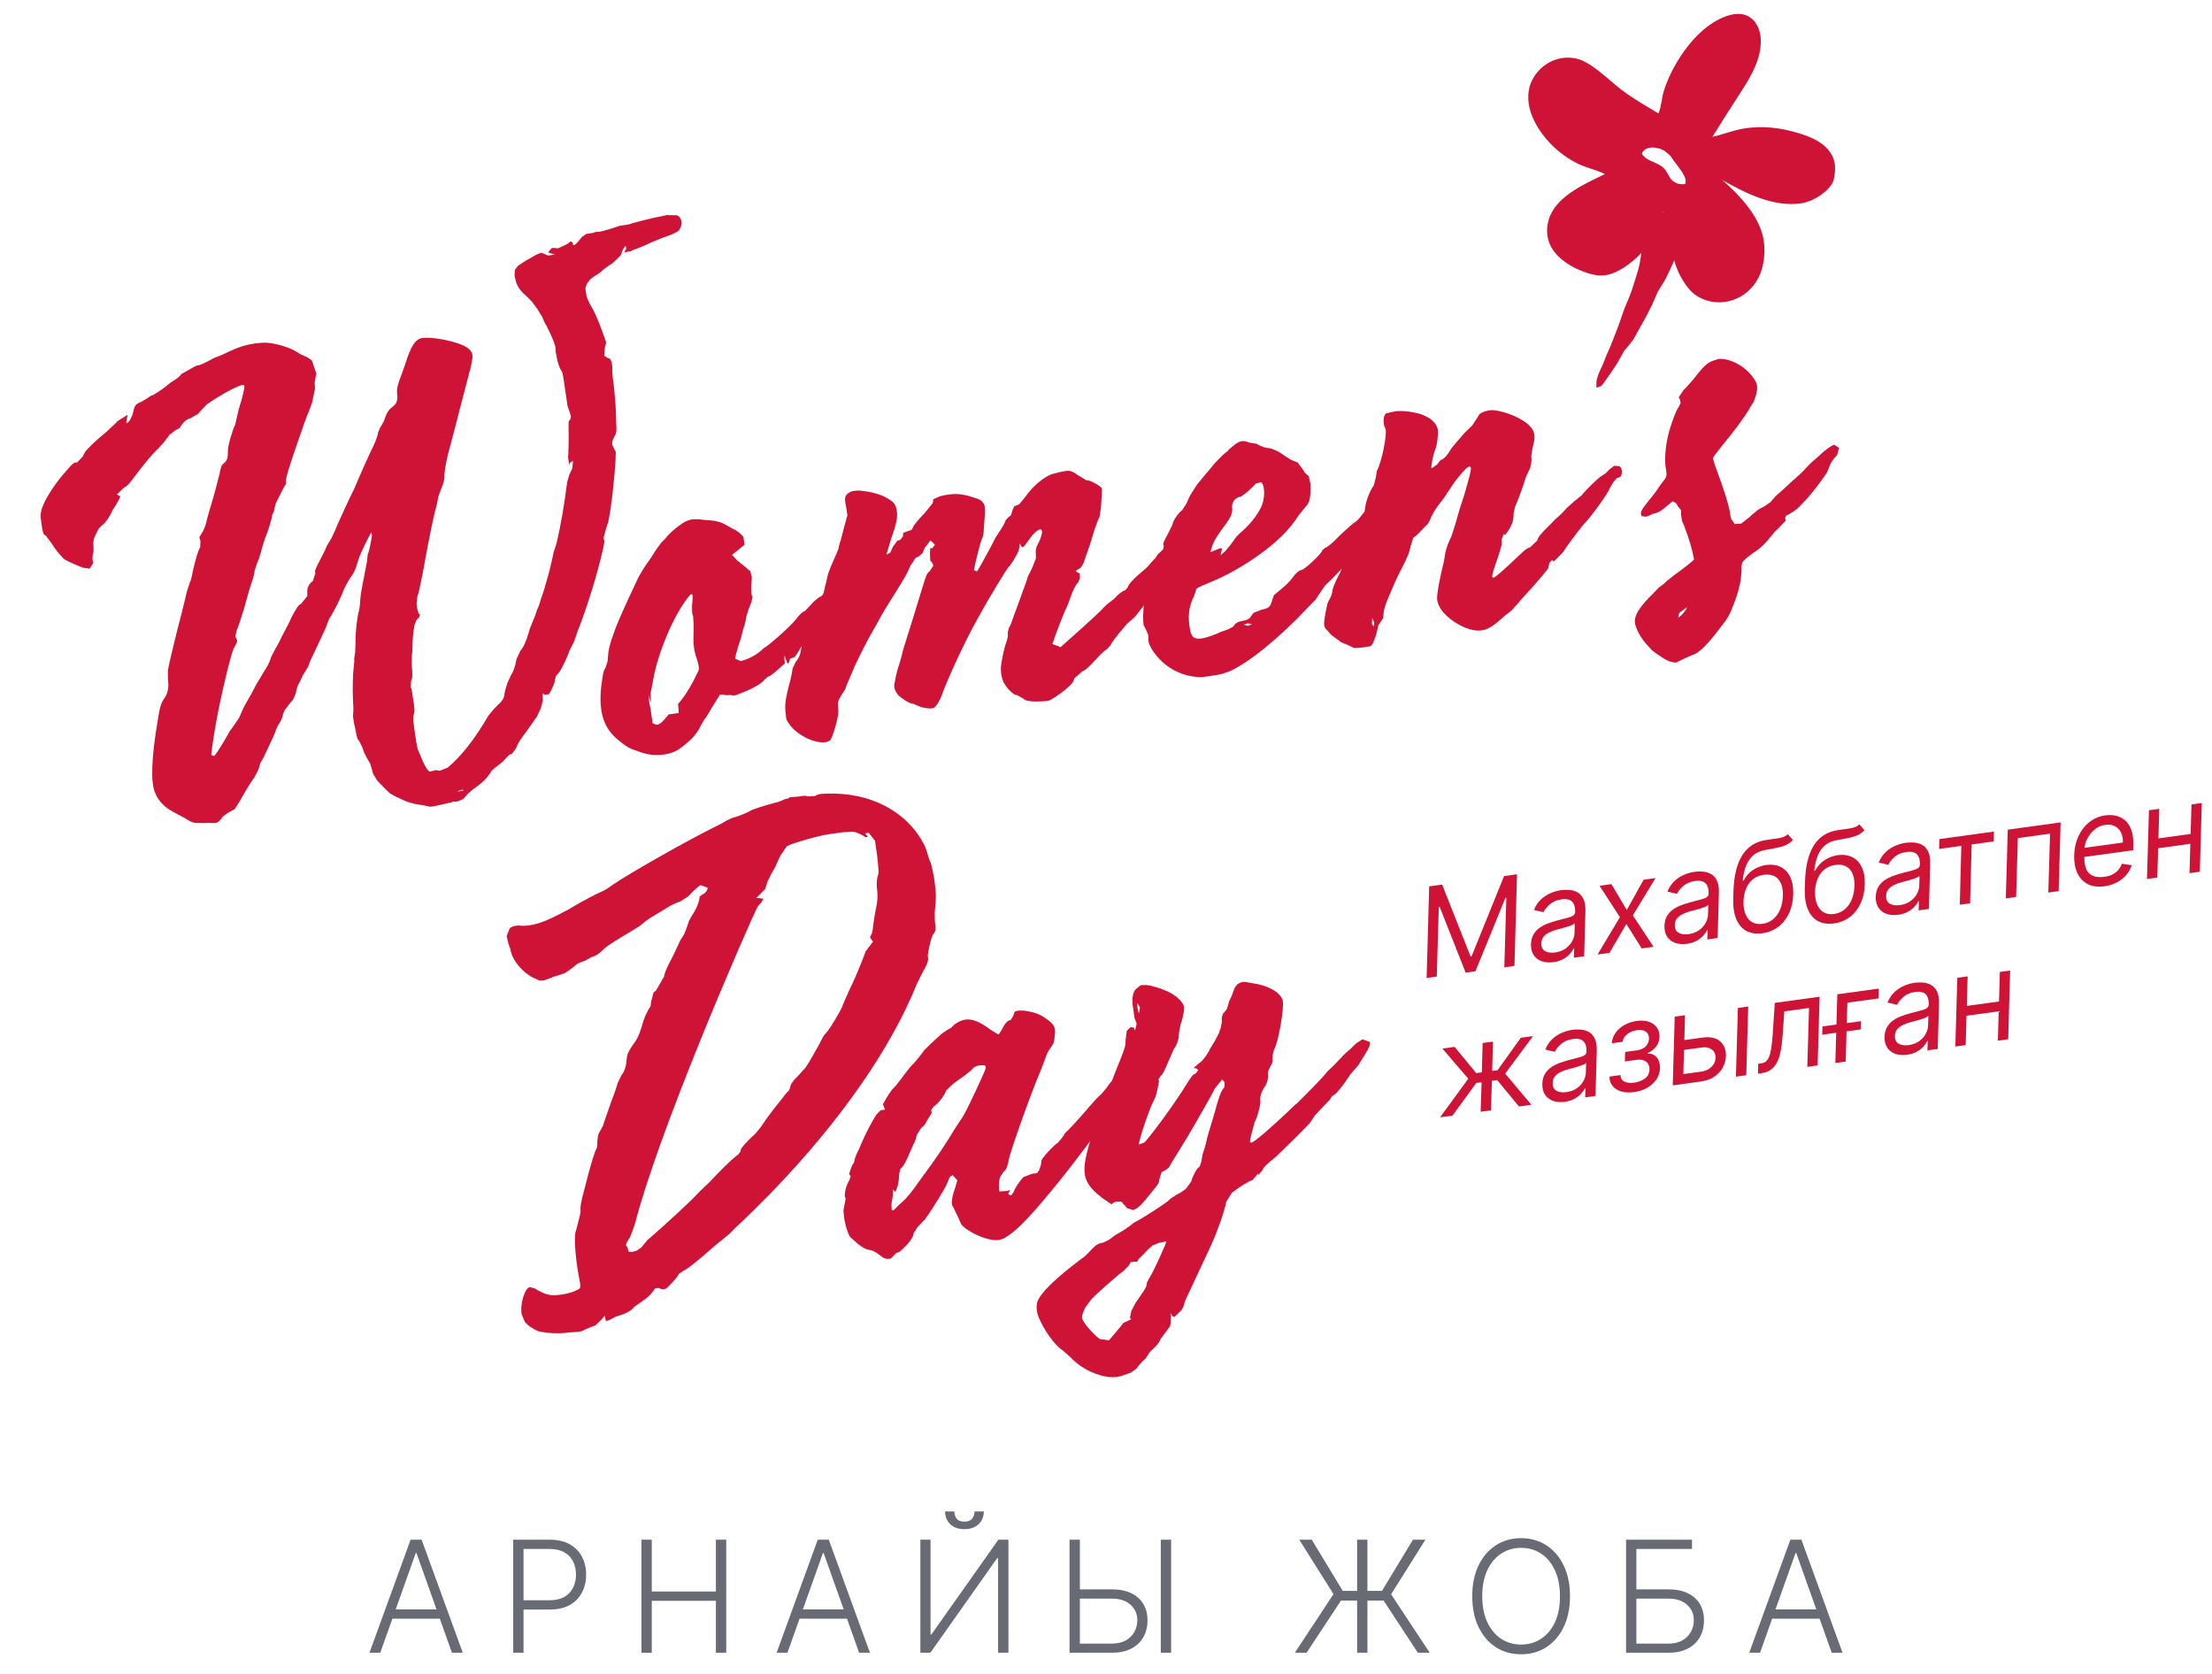 <svg width="218" height="165" viewBox="0 0 218 165" fill="none" xmlns="http://www.w3.org/2000/svg">
<path d="M140.851 87.354L142.127 87.178L144.928 94.261L145.031 94.247L148.232 86.34L149.508 86.164L149.256 95.195L148.256 95.333L148.455 88.47L148.368 88.482L145.41 95.724L144.444 95.856L141.884 89.373L141.798 89.385L141.599 96.247L140.599 96.385L140.851 87.354Z" fill="#CE1337"/>
<path d="M153.093 94.826C152.673 94.884 152.295 94.855 151.957 94.741C151.618 94.623 151.352 94.424 151.159 94.143C150.964 93.859 150.872 93.497 150.882 93.056C150.896 92.668 150.982 92.343 151.139 92.081C151.296 91.817 151.5 91.598 151.752 91.426C152.006 91.25 152.285 91.108 152.589 90.999C152.896 90.886 153.203 90.79 153.511 90.71C153.912 90.602 154.239 90.516 154.491 90.452C154.743 90.388 154.929 90.314 155.049 90.231C155.169 90.147 155.233 90.022 155.239 89.857L155.234 89.823C155.245 89.391 155.144 89.069 154.931 88.859C154.717 88.645 154.377 88.57 153.911 88.634C153.429 88.7 153.039 88.862 152.744 89.12C152.448 89.377 152.239 89.637 152.117 89.9L151.173 89.678C151.354 89.243 151.592 88.891 151.889 88.622C152.186 88.35 152.507 88.145 152.854 88.006C153.201 87.865 153.541 87.771 153.874 87.725C154.087 87.696 154.331 87.689 154.605 87.704C154.879 87.716 155.143 87.784 155.397 87.907C155.654 88.03 155.863 88.24 156.024 88.537C156.188 88.834 156.263 89.251 156.249 89.789L156.124 94.251L155.107 94.391L155.139 93.473L155.087 93.48C155.015 93.637 154.895 93.81 154.728 94C154.563 94.189 154.345 94.361 154.074 94.516C153.805 94.67 153.478 94.773 153.093 94.826ZM153.261 93.872C153.663 93.817 154.004 93.689 154.284 93.49C154.567 93.29 154.783 93.052 154.933 92.777C155.086 92.501 155.166 92.222 155.174 91.94L155.201 90.987C155.157 91.046 155.061 91.107 154.915 91.171C154.768 91.233 154.6 91.292 154.412 91.35C154.226 91.405 154.044 91.456 153.867 91.504C153.691 91.549 153.55 91.586 153.443 91.615C153.177 91.687 152.928 91.778 152.694 91.889C152.463 91.997 152.274 92.139 152.128 92.314C151.985 92.486 151.911 92.704 151.906 92.969C151.895 93.33 152.016 93.586 152.271 93.735C152.525 93.882 152.855 93.927 153.261 93.872Z" fill="#CE1337"/>
<path d="M158.812 87.135L160.323 89.686L161.985 86.699L163.158 86.538L160.923 90.218L162.964 93.311L161.792 93.473L160.283 91.062L158.619 93.909L157.446 94.07L159.647 90.394L157.64 87.296L158.812 87.135Z" fill="#CE1337"/>
<path d="M166.248 93.019C165.828 93.076 165.449 93.048 165.111 92.933C164.773 92.816 164.507 92.616 164.313 92.335C164.119 92.052 164.027 91.689 164.037 91.249C164.051 90.861 164.136 90.535 164.293 90.274C164.45 90.009 164.655 89.79 164.906 89.618C165.16 89.443 165.44 89.3 165.744 89.191C166.05 89.079 166.358 88.983 166.666 88.902C167.067 88.794 167.393 88.708 167.645 88.644C167.897 88.581 168.083 88.507 168.203 88.423C168.324 88.339 168.387 88.215 168.394 88.05L168.389 88.015C168.4 87.583 168.299 87.262 168.085 87.051C167.871 86.837 167.532 86.763 167.066 86.826C166.583 86.893 166.194 87.055 165.898 87.312C165.603 87.569 165.394 87.829 165.272 88.092L164.328 87.87C164.508 87.436 164.747 87.084 165.044 86.814C165.34 86.542 165.662 86.337 166.009 86.199C166.356 86.057 166.696 85.964 167.029 85.918C167.242 85.889 167.485 85.882 167.76 85.897C168.034 85.909 168.298 85.976 168.552 86.1C168.809 86.222 169.018 86.432 169.179 86.729C169.343 87.026 169.417 87.443 169.404 87.981L169.279 92.444L168.261 92.584L168.293 91.666L168.242 91.673C168.169 91.829 168.05 92.002 167.882 92.192C167.718 92.382 167.5 92.553 167.228 92.708C166.96 92.862 166.633 92.966 166.248 93.019ZM166.415 92.064C166.818 92.009 167.159 91.882 167.439 91.682C167.722 91.482 167.938 91.244 168.088 90.969C168.24 90.693 168.32 90.414 168.329 90.132L168.356 89.18C168.311 89.238 168.216 89.3 168.069 89.364C167.922 89.425 167.755 89.485 167.567 89.543C167.381 89.597 167.199 89.649 167.021 89.697C166.846 89.741 166.704 89.778 166.597 89.808C166.332 89.879 166.082 89.971 165.849 90.082C165.617 90.19 165.429 90.331 165.283 90.507C165.14 90.679 165.066 90.897 165.061 91.161C165.049 91.523 165.171 91.778 165.426 91.928C165.68 92.074 166.01 92.12 166.415 92.064Z" fill="#CE1337"/>
<path d="M176.196 82.216L176.695 82.78C176.492 83.007 176.256 83.178 175.988 83.294C175.723 83.41 175.423 83.499 175.089 83.563C174.758 83.626 174.39 83.694 173.984 83.767C173.521 83.849 173.134 84.016 172.823 84.269C172.515 84.523 172.275 84.86 172.101 85.282C171.928 85.704 171.81 86.21 171.747 86.798L171.834 86.786C172.07 86.332 172.389 85.978 172.79 85.724C173.192 85.469 173.622 85.311 174.082 85.247C174.597 85.177 175.056 85.237 175.46 85.427C175.867 85.617 176.184 85.938 176.413 86.39C176.642 86.842 176.747 87.423 176.728 88.135C176.708 88.843 176.569 89.471 176.31 90.019C176.052 90.567 175.697 91.011 175.246 91.352C174.797 91.688 174.278 91.897 173.689 91.978C173.097 92.06 172.582 91.988 172.144 91.764C171.706 91.538 171.37 91.159 171.136 90.629C170.902 90.096 170.795 89.412 170.815 88.578L170.838 87.854C170.883 86.346 171.166 85.168 171.688 84.32C172.213 83.472 172.981 82.965 173.992 82.8C174.347 82.739 174.662 82.693 174.939 82.661C175.219 82.628 175.461 82.582 175.667 82.521C175.875 82.461 176.051 82.359 176.196 82.216ZM173.702 91.045C174.104 90.99 174.452 90.84 174.747 90.594C175.044 90.349 175.275 90.028 175.44 89.634C175.605 89.236 175.695 88.783 175.71 88.274C175.725 87.78 175.658 87.371 175.511 87.045C175.364 86.72 175.147 86.486 174.861 86.344C174.575 86.202 174.231 86.158 173.828 86.213C173.532 86.254 173.265 86.342 173.026 86.478C172.786 86.613 172.58 86.792 172.405 87.015C172.234 87.238 172.099 87.5 171.999 87.8C171.903 88.1 171.847 88.436 171.83 88.808C171.809 89.566 171.965 90.149 172.299 90.557C172.636 90.965 173.104 91.127 173.702 91.045Z" fill="#CE1337"/>
<path d="M183.247 81.247L183.746 81.811C183.543 82.038 183.308 82.209 183.04 82.325C182.774 82.441 182.475 82.53 182.141 82.594C181.81 82.657 181.441 82.725 181.036 82.798C180.572 82.88 180.185 83.047 179.875 83.3C179.567 83.554 179.326 83.891 179.153 84.313C178.98 84.736 178.862 85.241 178.799 85.829L178.885 85.817C179.121 85.363 179.44 85.009 179.842 84.755C180.243 84.5 180.674 84.342 181.134 84.278C181.648 84.208 182.107 84.268 182.511 84.458C182.918 84.648 183.236 84.969 183.465 85.421C183.694 85.873 183.799 86.454 183.779 87.165C183.76 87.874 183.62 88.502 183.362 89.05C183.103 89.598 182.749 90.042 182.297 90.383C181.849 90.719 181.33 90.928 180.741 91.009C180.149 91.091 179.634 91.019 179.196 90.796C178.758 90.569 178.422 90.19 178.188 89.66C177.953 89.127 177.846 88.444 177.866 87.609L177.89 86.885C177.934 85.377 178.218 84.199 178.74 83.351C179.264 82.503 180.032 81.996 181.043 81.831C181.398 81.77 181.714 81.724 181.991 81.692C182.27 81.659 182.513 81.613 182.718 81.552C182.927 81.492 183.103 81.39 183.247 81.247ZM180.753 90.076C181.155 90.021 181.504 89.871 181.798 89.625C182.095 89.379 182.326 89.059 182.492 88.665C182.657 88.267 182.747 87.814 182.762 87.305C182.776 86.811 182.71 86.402 182.562 86.076C182.415 85.751 182.199 85.517 181.912 85.375C181.626 85.233 181.282 85.189 180.88 85.245C180.584 85.285 180.316 85.373 180.077 85.509C179.838 85.644 179.631 85.823 179.457 86.046C179.285 86.269 179.15 86.531 179.051 86.831C178.954 87.132 178.898 87.467 178.882 87.838C178.86 88.597 179.016 89.18 179.351 89.588C179.688 89.996 180.155 90.159 180.753 90.076Z" fill="#CE1337"/>
<path d="M187.07 90.157C186.651 90.215 186.272 90.186 185.934 90.072C185.596 89.954 185.33 89.755 185.136 89.474C184.942 89.19 184.85 88.828 184.859 88.388C184.873 87.999 184.959 87.674 185.116 87.412C185.273 87.148 185.477 86.929 185.729 86.757C185.983 86.582 186.262 86.439 186.566 86.33C186.873 86.218 187.181 86.121 187.489 86.041C187.89 85.933 188.216 85.847 188.468 85.783C188.72 85.719 188.906 85.645 189.026 85.562C189.146 85.478 189.21 85.353 189.217 85.188L189.212 85.154C189.223 84.722 189.121 84.401 188.908 84.19C188.694 83.976 188.354 83.901 187.889 83.965C187.406 84.032 187.017 84.193 186.721 84.451C186.426 84.708 186.217 84.968 186.095 85.231L185.151 85.009C185.331 84.574 185.57 84.222 185.866 83.953C186.163 83.681 186.485 83.476 186.832 83.337C187.178 83.196 187.518 83.102 187.852 83.057C188.064 83.027 188.308 83.02 188.582 83.035C188.856 83.047 189.12 83.115 189.375 83.238C189.632 83.361 189.841 83.571 190.001 83.868C190.165 84.165 190.24 84.582 190.226 85.12L190.101 89.583L189.084 89.722L189.116 88.804L189.064 88.811C188.992 88.968 188.872 89.141 188.705 89.331C188.541 89.52 188.323 89.692 188.051 89.847C187.782 90.001 187.456 90.104 187.07 90.157ZM187.238 89.203C187.64 89.148 187.982 89.02 188.262 88.821C188.545 88.621 188.761 88.383 188.91 88.108C189.063 87.832 189.143 87.553 189.151 87.271L189.178 86.318C189.134 86.377 189.038 86.439 188.892 86.502C188.745 86.564 188.578 86.623 188.389 86.681C188.204 86.736 188.022 86.788 187.844 86.835C187.668 86.88 187.527 86.917 187.42 86.946C187.154 87.018 186.905 87.109 186.671 87.221C186.44 87.329 186.252 87.47 186.106 87.645C185.963 87.817 185.889 88.035 185.884 88.3C185.872 88.661 185.994 88.917 186.248 89.067C186.503 89.213 186.833 89.259 187.238 89.203Z" fill="#CE1337"/>
<path d="M191.105 83.664L191.13 82.694L196.51 81.955L196.485 82.924L194.313 83.223L194.161 89.025L193.143 89.165L193.295 83.363L191.105 83.664Z" fill="#CE1337"/>
<path d="M197.679 88.541L197.873 81.767L203.081 81.052L202.887 87.826L201.87 87.965L202.039 82.161L198.866 82.597L198.697 88.401L197.679 88.541Z" fill="#CE1337"/>
<path d="M207.402 87.346C206.767 87.433 206.223 87.364 205.771 87.139C205.318 86.912 204.974 86.555 204.741 86.069C204.507 85.579 204.399 84.988 204.418 84.294C204.437 83.601 204.577 82.972 204.84 82.409C205.102 81.843 205.461 81.381 205.919 81.022C206.375 80.661 206.901 80.439 207.496 80.357C207.841 80.31 208.181 80.322 208.516 80.393C208.851 80.464 209.152 80.613 209.421 80.84C209.689 81.063 209.898 81.38 210.048 81.79C210.198 82.2 210.264 82.721 210.245 83.353L210.235 83.794L205.131 84.495L205.148 83.597L209.218 83.037C209.232 82.655 209.169 82.324 209.028 82.044C208.89 81.765 208.688 81.557 208.42 81.421C208.155 81.284 207.838 81.242 207.467 81.293C207.085 81.345 206.742 81.498 206.44 81.75C206.138 81.999 205.897 82.296 205.719 82.64C205.54 82.981 205.446 83.316 205.436 83.645L205.419 84.42C205.408 84.981 205.481 85.416 205.638 85.726C205.798 86.035 206.03 86.242 206.334 86.346C206.638 86.448 207.004 86.469 207.432 86.41C207.705 86.373 207.951 86.301 208.171 86.195C208.39 86.085 208.58 85.942 208.74 85.765C208.9 85.585 209.026 85.371 209.118 85.124L210.087 85.272C209.975 85.628 209.792 85.951 209.54 86.244C209.289 86.533 208.983 86.774 208.62 86.968C208.26 87.158 207.854 87.284 207.402 87.346Z" fill="#CE1337"/>
<path d="M216.127 82.158L216.102 83.128L212.446 83.631L212.471 82.661L216.127 82.158ZM212.804 79.716L212.61 86.49L211.593 86.629L211.787 79.856L212.804 79.716ZM216.995 79.14L216.801 85.914L215.783 86.054L215.977 79.28L216.995 79.14Z" fill="#CE1337"/>
<path d="M141.924 110.119L144.704 106.311L142.152 103.34L143.359 103.174L145.489 105.763L146.041 105.687L146.118 102.795L147.136 102.655L147.059 105.548L147.593 105.474L149.878 102.279L151.085 102.113L148.342 105.811L150.926 108.882L149.701 109.05L147.551 106.446L147.034 106.518L146.942 109.429L145.924 109.569L146.016 106.657L145.499 106.728L143.148 109.951L141.924 110.119Z" fill="#CE1337"/>
<path d="M154.211 108.589C153.791 108.646 153.413 108.618 153.075 108.503C152.736 108.386 152.47 108.186 152.277 107.906C152.082 107.622 151.99 107.26 152 106.819C152.014 106.431 152.1 106.105 152.257 105.844C152.414 105.579 152.618 105.361 152.87 105.188C153.124 105.013 153.403 104.871 153.707 104.762C154.014 104.649 154.321 104.553 154.629 104.472C155.03 104.364 155.357 104.279 155.609 104.215C155.861 104.151 156.047 104.077 156.167 103.993C156.287 103.909 156.351 103.785 156.357 103.62L156.352 103.585C156.363 103.153 156.262 102.832 156.049 102.621C155.835 102.407 155.495 102.333 155.029 102.397C154.547 102.463 154.157 102.625 153.862 102.882C153.566 103.139 153.357 103.399 153.235 103.662L152.291 103.441C152.472 103.006 152.71 102.654 153.007 102.385C153.304 102.112 153.625 101.907 153.972 101.769C154.319 101.627 154.659 101.534 154.992 101.488C155.205 101.459 155.449 101.452 155.723 101.467C155.997 101.479 156.261 101.546 156.515 101.67C156.772 101.793 156.981 102.002 157.142 102.3C157.306 102.596 157.381 103.014 157.367 103.551L157.242 108.014L156.225 108.154L156.257 107.236L156.205 107.243C156.133 107.399 156.013 107.572 155.846 107.762C155.681 107.952 155.463 108.124 155.192 108.278C154.923 108.432 154.596 108.536 154.211 108.589ZM154.379 107.634C154.781 107.579 155.122 107.452 155.402 107.252C155.685 107.052 155.902 106.814 156.051 106.539C156.204 106.263 156.284 105.984 156.292 105.702L156.319 104.75C156.275 104.808 156.179 104.87 156.033 104.934C155.886 104.995 155.718 105.055 155.53 105.113C155.344 105.168 155.162 105.219 154.985 105.267C154.809 105.311 154.668 105.348 154.561 105.378C154.295 105.449 154.046 105.541 153.812 105.652C153.581 105.76 153.392 105.901 153.246 106.077C153.103 106.249 153.029 106.467 153.025 106.731C153.013 107.093 153.134 107.348 153.389 107.498C153.643 107.645 153.973 107.69 154.379 107.634Z" fill="#CE1337"/>
<path d="M158.616 106.103L159.703 105.954C159.715 106.257 159.843 106.471 160.085 106.595C160.331 106.72 160.653 106.755 161.053 106.7C161.461 106.644 161.812 106.51 162.105 106.3C162.401 106.087 162.553 105.788 162.561 105.403C162.568 105.177 162.52 104.987 162.417 104.834C162.314 104.678 162.164 104.567 161.967 104.501C161.774 104.434 161.542 104.419 161.271 104.456L160.133 104.612L160.163 103.677L161.301 103.52C161.703 103.465 162.004 103.33 162.203 103.115C162.402 102.901 162.505 102.652 162.514 102.37C162.522 102.067 162.423 101.839 162.217 101.686C162.011 101.529 161.715 101.478 161.326 101.531C160.941 101.584 160.617 101.718 160.354 101.933C160.09 102.145 159.945 102.392 159.92 102.673L158.85 102.82C158.873 102.454 158.992 102.117 159.208 101.809C159.423 101.499 159.711 101.239 160.072 101.032C160.435 100.821 160.847 100.684 161.307 100.62C161.772 100.556 162.175 100.585 162.513 100.705C162.851 100.822 163.11 101.011 163.289 101.27C163.471 101.527 163.556 101.834 163.544 102.193C163.534 102.575 163.421 102.898 163.202 103.162C162.987 103.426 162.722 103.63 162.408 103.772L162.4 103.844C162.649 103.827 162.864 103.879 163.045 104.001C163.228 104.119 163.367 104.289 163.462 104.51C163.56 104.728 163.604 104.979 163.596 105.261C163.585 105.672 163.468 106.046 163.245 106.381C163.021 106.713 162.719 106.989 162.339 107.208C161.959 107.424 161.526 107.566 161.04 107.633C160.572 107.697 160.155 107.677 159.789 107.572C159.425 107.464 159.139 107.285 158.929 107.035C158.721 106.783 158.617 106.472 158.616 106.103Z" fill="#CE1337"/>
<path d="M165.862 102.525L167.759 102.264C168.535 102.157 169.121 102.277 169.517 102.624C169.916 102.971 170.109 103.452 170.098 104.069C170.083 104.475 169.979 104.857 169.785 105.214C169.591 105.569 169.313 105.869 168.951 106.115C168.589 106.358 168.149 106.515 167.632 106.586L164.856 106.968L165.049 100.194L166.067 100.054L165.898 105.858L167.657 105.616C168.062 105.561 168.397 105.408 168.661 105.158C168.928 104.904 169.064 104.606 169.07 104.263C169.082 103.901 168.96 103.626 168.706 103.438C168.455 103.248 168.13 103.179 167.734 103.234L165.837 103.494L165.862 102.525ZM171.081 106.112L171.275 99.338L172.292 99.199L172.099 105.973L171.081 106.112Z" fill="#CE1337"/>
<path d="M173.253 105.814L173.278 104.844L173.52 104.811C173.718 104.784 173.884 104.721 174.017 104.624C174.152 104.523 174.264 104.366 174.352 104.152C174.442 103.934 174.514 103.64 174.569 103.27C174.626 102.896 174.673 102.424 174.712 101.853L174.913 98.839L179.328 98.232L179.134 105.006L178.117 105.146L178.285 99.341L175.854 99.676L175.678 102.107C175.641 102.666 175.579 103.162 175.492 103.595C175.408 104.026 175.287 104.394 175.13 104.699C174.975 105.005 174.773 105.246 174.522 105.424C174.274 105.602 173.966 105.716 173.598 105.766L173.253 105.814Z" fill="#CE1337"/>
<path d="M185.16 97.43L185.135 98.4L182.066 98.822L181.897 104.626L180.879 104.766L181.073 97.992L185.16 97.43ZM179.582 101.975L179.611 101.162L183.405 100.641L183.376 101.453L179.582 101.975Z" fill="#CE1337"/>
<path d="M187.939 103.954C187.52 104.012 187.141 103.983 186.803 103.868C186.465 103.751 186.199 103.552 186.005 103.271C185.811 102.987 185.719 102.625 185.728 102.184C185.742 101.796 185.828 101.471 185.985 101.209C186.142 100.944 186.346 100.726 186.598 100.554C186.852 100.378 187.131 100.236 187.435 100.127C187.742 100.014 188.05 99.918 188.358 99.838C188.759 99.73 189.085 99.644 189.337 99.58C189.589 99.516 189.775 99.442 189.895 99.358C190.015 99.275 190.079 99.15 190.086 98.985L190.081 98.951C190.092 98.519 189.99 98.197 189.777 97.987C189.563 97.773 189.223 97.698 188.758 97.762C188.275 97.828 187.886 97.99 187.59 98.248C187.295 98.505 187.086 98.765 186.964 99.028L186.02 98.806C186.2 98.371 186.439 98.019 186.735 97.75C187.032 97.478 187.354 97.273 187.701 97.134C188.047 96.993 188.387 96.899 188.721 96.853C188.933 96.824 189.177 96.817 189.451 96.832C189.725 96.844 189.99 96.912 190.244 97.035C190.501 97.158 190.71 97.368 190.871 97.665C191.034 97.962 191.109 98.379 191.095 98.917L190.97 103.379L189.953 103.519L189.985 102.601L189.933 102.608C189.861 102.765 189.741 102.938 189.574 103.128C189.41 103.317 189.192 103.489 188.92 103.643C188.651 103.798 188.325 103.901 187.939 103.954ZM188.107 103C188.509 102.944 188.851 102.817 189.131 102.617C189.414 102.417 189.63 102.18 189.779 101.904C189.932 101.629 190.012 101.35 190.02 101.068L190.048 100.115C190.003 100.174 189.907 100.235 189.761 100.299C189.614 100.36 189.447 100.42 189.258 100.478C189.073 100.533 188.891 100.584 188.713 100.632C188.537 100.677 188.396 100.714 188.289 100.743C188.023 100.815 187.774 100.906 187.54 101.017C187.309 101.125 187.121 101.267 186.975 101.442C186.832 101.614 186.758 101.832 186.753 102.096C186.741 102.458 186.863 102.714 187.117 102.863C187.372 103.01 187.702 103.055 188.107 103Z" fill="#CE1337"/>
<path d="M197.24 98.67L197.215 99.64L193.559 100.142L193.584 99.172L197.24 98.67ZM193.917 96.227L193.724 103.001L192.706 103.141L192.9 96.367L193.917 96.227ZM198.108 95.651L197.914 102.425L196.897 102.565L197.091 95.791L198.108 95.651Z" fill="#CE1337"/>
<path fill-rule="evenodd" clip-rule="evenodd" d="M168.739 13.501C169.732 13.264 170.736 12.872 171.752 12.686C173.636 12.346 175.6 12.582 177.469 13.191C178.401 13.484 179.453 13.928 180.125 14.696C181.052 15.783 180.904 16.782 180.71 17.769C180.32 18.865 178.676 19.858 177.559 20.032C174.814 20.46 171.963 19.018 169.728 17.73C171.544 19.317 173.308 21.279 173.762 23.381C174.029 24.62 173.891 26.223 173.325 27.323C171.963 29.981 168.821 30.45 166.937 28.954C166.525 28.625 166.163 28.12 165.915 27.734C164.445 25.456 164.733 22.92 163.936 20.804C163.447 21.493 163.299 22.338 162.932 23.132C162.579 23.89 162.014 24.738 161.288 25.4C160.616 26.007 159.594 26.777 158.587 27.049C157.589 27.319 156.655 27.015 155.751 26.649C154.822 26.267 153.812 25.66 153.129 24.741C152.31 23.642 152.323 22.275 152.796 21.206C153.66 19.249 156.146 18.13 158.168 17.155C157.288 16.696 156.175 16.529 155.161 15.957C154.172 15.4 153.148 14.631 152.296 13.584C150.507 11.407 149.967 8.906 151.55 7.07C152.862 5.555 154.816 5.387 156.125 6.05C157.397 6.699 158.526 7.852 159.767 8.816C160.994 9.761 162.267 10.465 163.444 11.179C163.733 10.534 163.735 9.775 163.966 9.01C164.542 7.094 165.998 4.514 167.934 2.887C169.313 1.732 171.742 0.505 172.99 2.215C173.739 3.241 173.577 4.628 173.321 5.585C172.957 6.906 172.099 8.279 171.246 9.573C170.394 10.879 169.525 12.254 168.752 13.509L168.739 13.501ZM164.725 15.488C164.623 15.323 164.156 14.94 164.041 14.866C163.456 14.497 162.164 14.27 161.812 15.138C162.259 15.932 163.336 15.931 163.983 16.583C164.361 16.963 164.501 17.56 164.883 17.851C165.226 18.118 165.615 18.188 166.068 18.145C166.414 17.455 165.233 16.313 164.715 15.49L164.725 15.488Z" fill="#CE1337"/>
<path d="M164.976 21.306C165.576 21.723 165.875 22.346 165.774 23.292L165.495 24.436C165.232 25.158 164.653 26.509 164.086 27.607L163.626 28.349L163.392 28.725L162.843 29.988L162.245 31.174L161.725 32.106L161.012 33.402L160.494 34.077L160.074 34.563L159.554 35.495C159.267 36.05 158.018 37.842 157.797 38.052L157.331 38.205L157.336 37.692C157.353 37.27 157.534 36.814 157.97 35.906L158.326 35.007L158.725 34.097C159.055 33.289 159.618 31.845 159.869 31.047C159.951 30.78 160.219 30.06 160.437 29.605C160.737 28.884 160.906 28.353 161.183 27.465C161.598 26.133 161.629 26.045 161.861 24.066C161.97 22.866 162.091 22.344 162.394 21.867L163.14 21.07C163.662 20.741 164.454 20.778 164.981 21.294L164.976 21.306Z" fill="#CE1337"/>
<path d="M65.884 21.209L66.701 21.211C67.236 21.448 67.336 22.127 66.918 22.689C66.737 22.886 66.205 23.131 65.323 23.424C64.851 23.617 64.072 23.925 63.548 24.186C63.076 24.379 62.597 24.581 62.477 24.599L62.125 24.773L61.506 24.864L61.71 24.518L61.664 24.209L61.4 24.564L61.173 25.168L60.405 25.913C60.004 26.166 59.429 26.558 59.157 26.852L58.412 27.339C58.01 27.592 57.602 28.275 57.716 28.574L57.807 29.193C57.913 29.494 58.01 29.734 58.193 30.084C58.514 30.537 58.883 31.37 59.41 32.802L59.744 33.762L59.618 34.22L59.547 35.047L59.833 35.259L60.1 35.343L60.266 35.634L60.348 36.193C60.334 36.511 60.346 37.01 60.491 37.998C60.649 39.484 60.707 40.301 60.736 41.807C60.785 42.555 60.742 42.684 60.59 42.961C60.243 43.583 60.26 43.703 60.523 44.235L60.689 44.526L60.669 45.223C60.596 46.875 60.218 50.267 59.943 51.44L59.725 52.104L59.482 53.018C59.587 53.318 59.596 53.378 59.405 54.223C58.789 56.895 57.756 60.137 56.929 62.208C56.794 62.605 56.626 63.13 56.525 63.338L56.279 63.813L56.084 64.219C55.958 64.677 55.333 65.972 55.119 66.249L54.795 66.613L54.669 67.07C54.697 67.259 54.46 67.795 54.112 68.416L53.683 68.48L53.466 68.319L53.506 69.006L53.305 69.791L52.925 70.602C52.822 70.74 52.406 71.372 51.938 72.011C51.308 72.859 51.044 73.214 50.867 73.74L50.45 74.302C50.261 74.33 50.2 74.339 49.553 75.066L48.766 75.683L48.433 75.986C48.034 76.677 47.59 77.12 46.563 77.833L46.059 78.285L45.684 78.718C45.452 78.875 44.861 79.094 44.653 78.992L44.473 79.08L43.683 79.258L42.832 79.445L42.403 79.508L41.687 79.359L40.851 79.228L40.127 79.018L39.592 78.781L38.979 78.494L38.435 78.197L37.923 77.701L37.178 76.933L36.759 76.24L36.627 75.759L36.495 75.278L36.154 74.696L35.883 74.165L35.672 73.564L35.4 73.034C35.252 72.863 35.166 72.752 35.066 72.074L34.879 71.223L34.788 70.605C34.811 70.347 34.859 69.778 34.805 69.408C34.734 68.093 34.757 66.518 34.855 65.872C34.869 65.554 34.944 65.165 34.907 64.916L35.005 64.269C34.987 64.149 35.043 63.693 35.039 63.193C35.023 62.248 35.226 60.585 35.403 60.12L35.492 59.413C35.48 58.915 35.685 57.743 35.91 56.709C35.976 56.322 36.083 55.736 36.158 55.409L36.238 54.642C36.433 54.236 36.63 53.013 36.653 52.755L36.608 52.445L36.404 52.791C36.252 53.069 35.481 54.63 35.398 54.959L35.263 55.356L35.129 55.753C35.146 55.874 34.859 56.487 34.647 56.773C34.332 57.196 33.882 58.018 33.715 58.551C33.334 59.362 33.19 59.7 32.987 60.046L32.69 60.59L32.435 61.005L32.249 61.471C32.216 61.669 31.928 62.273 31.446 63.293C31.065 64.104 30.676 64.916 30.583 65.123L30.356 65.727L29.846 66.557C29.703 66.894 29.465 67.368 29.313 67.645L29.113 68.43L28.875 68.965L28.449 69.467L28.082 69.96L27.888 70.366C27.916 70.555 27.636 71.219 27.415 71.445L27.177 71.98C27.103 72.307 26.662 73.189 25.994 74.613L25.646 75.234L25.48 75.83L25.09 76.581C24.929 76.797 24.571 77.35 24.316 77.766C23.815 78.656 23.417 79.347 23.102 79.77L22.571 80.042L21.998 80.442C21.47 81.152 21.41 81.161 20.583 81.09C20.334 81.126 19.896 81.129 19.638 81.106C19.07 81.128 18.941 81.086 18.042 80.525C17.705 80.381 17.291 80.135 17.014 79.982C16.263 79.593 15.595 78.927 15.296 78.155C14.833 77.152 14.917 74.743 15.525 71.124C15.746 69.644 15.88 69.246 16.247 68.753C16.553 68.269 16.66 67.683 16.551 66.944L16.544 66.067C16.602 65.62 17.427 62.224 17.911 60.388C18.112 59.603 18.345 58.621 18.419 58.294L18.722 57.371C18.825 57.233 18.932 56.647 19.04 56.131C19.315 55.019 19.516 54.234 19.728 53.949L19.757 53.312L19.643 52.952L19.846 52.606C20.008 52.389 20.194 51.984 20.32 51.526C20.385 51.139 20.729 50.017 21.022 49.026C21.315 48.035 21.54 47.001 21.633 46.733C21.73 46.086 21.824 45.888 22.046 45.663C22.387 45.419 22.463 45.101 22.458 44.592C22.464 44.214 22.488 43.956 22.697 43.231C22.823 42.774 23.032 42.111 23.185 41.834L23.376 40.989C23.409 40.791 23.568 40.145 23.786 39.48C24.113 38.3 24.136 37.98 23.998 37.939C23.671 37.865 21.863 38.824 20.374 39.86L19.828 40.441L19.504 40.805L19.041 41.057L18.809 41.214C18.44 41.269 18.047 41.581 17.69 42.196L17.338 42.37L16.714 42.84L16.186 43.55L15.589 44.208C15.085 44.66 14.234 45.672 13.178 47.083C12.65 47.793 12.487 47.94 12.247 48.036L11.53 48.713L11.747 48.874L11.867 48.856L11.784 49.123L11.486 49.667L11.079 50.298C10.902 50.824 10.222 51.75 10.033 51.778L9.709 52.141L9.463 52.616C9.217 53.092 9.151 53.479 9.215 53.917L9.219 54.355C9.084 54.753 9.087 55.191 9.193 55.492L8.835 56.045L8.189 55.947C7.662 55.77 6.514 55.245 6.298 55.093C5.622 54.376 5.387 54.033 5.056 53.511L4.509 52.776C4.311 52.743 4.223 52.563 4.096 51.704C3.959 50.776 3.974 50.458 4.254 49.793C4.574 48.991 5.492 47.53 6.635 46.291C7.171 45.641 7.343 45.555 7.601 45.578L8.147 44.997L8.393 44.522C8.606 44.236 9.425 43.422 10.554 42.501C10.989 42.059 11.502 41.667 11.544 41.538L11.776 41.381L12.178 41.129L12.579 40.877L12.473 41.463L12.449 41.721C12.698 41.684 12.996 41.14 13.111 40.675C13.261 39.96 13.363 39.822 13.903 39.611L14.485 39.27L14.826 39.027L15.127 38.921L15.871 38.434L16.213 38.191L16.777 37.73C17.41 37.321 17.702 37.155 17.846 36.879L18.308 36.618L19.061 36.191L19.413 36.016C19.611 36.048 20.023 35.865 21.128 35.263L21.669 35.061L22.081 34.877L22.672 34.597L23.383 34.299C24.334 33.904 25.932 33.669 26.648 33.818C27.742 33.973 28.871 34.368 29.581 34.896L30.323 35.226L30.747 35.541L30.967 36.202L31.178 36.803L31.104 37.13L31.006 37.776C31.069 38.206 31.046 38.464 30.953 38.732L30.771 39.637L30.459 40.499C30.306 40.776 29.776 42.303 29.204 43.958C28.413 46.278 28.204 47.003 28.189 47.321L28.183 47.699L27.928 48.114L27.59 48.796L27.344 49.271L27.149 49.678L27 50.393L26.805 50.799C26.842 51.048 26.321 52.635 26.168 52.912L25.908 53.706C25.833 54.033 25.665 54.619 25.532 55.025C25.337 55.431 25.178 56.025 25.085 56.285C25.062 56.543 24.945 57.06 24.81 57.396C24.675 57.732 24.34 58.914 24.056 59.965C23.669 61.216 23.409 62.01 23.308 62.156L23.201 62.743L23.384 63.154L23.301 63.421L23.003 63.966C22.64 64.897 21.708 68.879 21.263 71.403C21.025 72.764 20.804 74.245 20.831 74.425L21.098 74.509C21.278 74.421 22.441 72.485 22.627 72.08L22.891 71.725L23.564 70.748C23.707 70.411 23.985 69.738 24.232 69.324L24.784 68.365L25.276 67.415C25.531 66.999 25.837 66.515 25.981 66.24C26.296 65.816 26.583 65.203 26.668 64.945C26.65 64.824 26.905 64.409 27.15 63.925C27.456 63.441 27.692 62.897 27.786 62.699L28.083 62.155C28.125 62.026 28.482 61.464 28.71 60.869C29.252 59.841 29.466 59.564 29.646 59.537L30.285 58.749L30.282 58.311C30.236 58.002 30.474 57.466 30.824 57.283L31.085 56.49C30.997 56.309 31.039 56.18 31.48 55.299C31.777 54.755 32.116 54.073 32.208 53.805L32.666 53.044L32.954 52.431C33.037 52.164 34.416 49.125 34.908 48.175L35.28 47.304C35.466 46.837 36.176 45.284 36.514 44.541C36.904 43.79 37.234 42.986 37.248 42.668L37.434 42.202L37.833 41.511C38.093 40.718 38.246 40.441 38.639 40.128C39.092 39.807 39.235 39.47 39.126 38.731C39.114 38.232 39.164 38.154 39.332 37.568C39.467 37.232 39.736 36.437 39.955 35.835C40.467 34.188 40.883 33.556 41.416 33.355C42.326 33.097 45.108 33.627 46.024 34.247C46.448 34.562 46.605 34.794 46.557 35.301C46.5 35.748 46.31 36.602 46.258 36.671C46.267 36.731 45.891 38.05 45.499 39.618C44.781 42.436 44.613 43.023 44.129 44.859C43.937 45.703 43.764 46.677 43.801 46.926C43.838 47.175 43.67 47.762 43.483 48.167L43.214 48.9L43.031 49.805C42.738 50.796 42.225 53.33 41.672 56.431C41.457 57.534 41.274 58.439 41.139 58.775L41.05 59.481L41.133 60.04L41.256 60.461L41.394 60.563L41.31 60.83L41.038 61.125L40.852 61.591L40.721 62.427L40.658 63.314C40.643 63.632 40.664 64.191 40.591 64.588C40.585 64.966 40.556 65.664 40.62 66.094C40.66 66.781 40.617 66.91 40.516 67.118L40.478 67.695C40.556 67.806 40.61 68.175 40.721 68.923C40.875 69.971 40.893 70.092 40.758 70.489C40.701 70.936 40.71 70.996 40.91 72.354C41.11 73.712 41.128 73.832 41.399 74.362C41.725 75.263 42.134 75.957 42.341 76.05L42.951 75.898L43.338 75.964L44.109 75.658C45.4 74.59 46.73 72.945 48.138 70.526L48.674 69.876L49.109 69.434C49.502 69.122 49.748 68.647 49.712 68.397L49.828 67.88L50.047 67.216L50.334 66.603C50.589 66.188 50.775 65.721 50.906 64.947L51.287 64.136C51.56 63.841 51.848 63.237 52.099 62.375C52.174 62.048 52.359 61.581 52.452 61.375L52.73 60.702L52.949 60.037C53.051 59.899 53.227 59.364 53.353 58.907C53.538 58.441 53.748 57.716 53.865 57.26C54.083 56.596 54.392 55.295 54.573 54.382L54.708 53.984C54.86 53.707 55.375 51.243 55.685 49.056C55.774 48.349 55.864 47.704 55.897 47.515L56.106 46.79L56.394 46.177L56.474 45.411L56.132 45.654L56.109 45.912L55.982 45.053C56.025 44.924 56.055 43.401 56.04 42.464C56.025 41.526 56.014 41.458 56.194 41.37L56.269 41.043L56.146 40.622L55.934 40.021L55.58 37.615C55.471 36.876 55.443 36.687 55.288 36.464C55.044 36.123 54.856 35.264 54.766 34.654C54.763 34.215 54.744 34.086 54.455 33.374C54.263 32.902 54 32.431 53.903 32.191C53.746 31.96 53.554 31.549 53.448 31.248L52.952 30.444L52.405 29.708L51.738 29.051C51.383 28.787 50.982 28.214 50.859 27.794L50.708 27.184L50.746 26.608L51.061 26.184L51.805 25.697C52.097 25.531 52.559 25.27 52.85 25.104L53.322 24.911L53.589 24.995L53.995 25.189L54.734 25.081L54.407 25.006L54.01 24.871L54.385 24.439L54.764 24.444L54.962 24.477L55.434 24.284L55.964 24.013L56.246 23.778L56.463 23.939C56.406 24.387 56.748 24.152 57.327 23.373L57.78 23.052L58.399 22.961L58.76 22.846C58.958 22.878 59.198 22.843 59.988 22.604C60.469 22.471 61.008 22.26 61.129 22.243L61.928 22.125C62.108 22.037 64.348 21.452 64.967 21.361L65.817 21.174L65.884 21.209ZM45.027 78.016L45.706 77.916L45.568 77.813L45.027 78.016Z" fill="#CE1337"/>
<path d="M68.981 51.18C69.308 51.255 69.748 51.26 70.006 51.283C70.582 51.321 71.169 51.49 71.653 51.796L72.275 52.143C72.541 52.227 73.105 52.653 73.27 52.944L73.379 53.684L72.815 54.144L72.139 54.682L72.66 55.238L73.448 55.877L73.95 56.303L74.101 56.913L74.029 57.74C74.027 58.557 74.055 58.746 74.175 58.728L74.068 59.315L73.79 59.988L73.538 60.841C73.515 61.099 73.398 61.617 73.263 61.953C73.188 62.28 72.988 63.064 72.761 63.668C72.594 64.263 72.434 64.849 72.443 64.909L72.978 65.146C73.537 65.064 74.411 64.619 74.864 64.236L75.308 63.855C75.89 63.515 77.838 61.779 78.425 61.061C78.843 60.499 79.124 60.264 79.313 60.236L79.86 59.655C80.286 59.154 80.799 58.762 81.048 58.725L81.756 57.989C82.054 57.445 82.224 57.288 82.593 57.234L83.111 57.35C83.475 57.674 83.331 58.011 82.446 59.274C82.131 59.698 81.825 60.182 81.784 60.32C81.589 60.726 81.223 61.219 80.992 61.385C80.711 61.619 80.081 62.467 79.955 62.925L79.511 63.306L78.998 63.698L78.488 64.528L78.327 64.745L77.855 64.937L77.78 65.264L77.609 65.412L77.503 65.112L77.301 64.571L77.313 65.07L77.358 65.379L76.581 66.064C76.197 66.436 75.794 66.68 75.665 66.699L75.332 67.003C75.069 67.358 74.195 67.864 73.124 68.276C72.412 68.574 72.352 68.583 72.024 68.5L71.525 68.512L71.198 68.437L70.949 68.474L70.337 69.442C70.031 69.926 69.692 70.608 69.419 70.903L69.021 71.593C68.989 71.791 68.358 72.639 68.187 72.787L67.683 73.239C67.067 73.769 66.615 74.09 66.005 74.241C64.974 74.516 63.959 74.481 62.82 74.017C62.096 73.807 61.681 73.552 61.031 73.016C59.534 71.85 58.989 70.297 59.244 67.74C59.423 66.388 59.447 66.138 59.66 65.853L59.878 65.188C59.955 63.983 60.03 63.656 60.661 61.922C61.024 60.99 61.497 59.911 62.936 56.864C63.088 56.587 63.437 55.973 63.752 55.549C64.067 55.126 64.474 54.495 64.678 54.149L65.205 53.439L65.589 53.066C65.896 52.582 67.186 51.506 67.787 51.294C68.147 51.18 68.267 51.162 68.964 51.182L68.981 51.18ZM67.369 59.485C65.974 61.578 64.693 64.857 64.308 67.371L64.125 68.276L64.128 68.715L64.15 69.282L64.036 68.921L63.913 68.501C63.904 68.441 63.916 68.939 64.112 69.858L64.321 71.276L64.528 71.368C64.805 71.521 65.095 71.346 65.471 70.914L65.897 70.412L66.885 70.266L66.854 69.639L66.817 69.39C67.414 68.731 68.078 67.694 68.653 66.477C68.951 65.933 68.941 65.864 68.685 64.962C68.369 64.131 68.31 63.253 68.348 62.677L68.36 61.92L68.356 61.481L68.308 60.734C68.211 60.493 68.193 60.373 68.205 59.616C68.262 59.169 68.267 58.729 68.257 58.661C68.16 58.42 67.99 58.577 67.369 59.485Z" fill="#CE1337"/>
<path d="M84.754 48.356C85.839 48.451 86.89 48.735 87.512 49.144C88.134 49.491 88.3 49.783 88.382 50.342C88.482 51.02 88.365 51.538 87.794 53.202C87.585 53.927 87.366 54.591 87.375 54.651L87.727 54.476L88.014 53.863L88.432 53.301L88.732 53.196L88.996 52.841L89.011 52.523L89.251 52.426L89.852 52.214L90.098 51.739L90.634 51.09L91.181 50.509L91.922 49.583L91.988 49.196L92.639 48.907C93.919 48.595 94.675 48.607 95.866 49.002C96.591 49.211 96.729 49.314 96.972 49.656C97.078 49.956 97.104 50.136 97.043 50.971C97.028 51.289 96.972 51.798 96.957 52.116C96.96 52.554 96.877 52.883 96.784 53.089C96.59 53.496 96.007 55.917 95.982 56.227L96.309 56.302C96.616 55.818 97.955 53.347 98.091 53.02L98.498 52.389C98.711 52.103 99.111 51.421 99.092 51.292L99.364 50.998L99.646 50.763L99.772 50.306L99.966 49.899L100.438 49.707L100.975 49.057C101.766 47.993 102.313 47.473 103.298 46.889C103.589 46.723 103.839 46.687 104.439 46.528C105.418 46.322 105.478 46.313 106.317 46.883L107.078 47.342L107.336 47.365C107.525 47.399 108.553 47.941 108.581 48.13L108.609 48.319L108.571 48.895C108.547 49.153 108.542 49.532 108.519 49.851L108.43 50.558L108.364 50.945C108.261 51.083 108.085 51.618 107.857 52.213C107.69 52.809 107.438 53.662 107.261 54.127C107.084 54.654 106.857 55.258 106.773 55.525L106.518 55.94L105.997 56.271L106.212 56.424L106.419 56.516L106.431 57.015L106.236 57.421C105.964 57.716 105.718 58.191 105.415 59.113C105.28 59.511 105.094 59.916 104.993 60.123C104.798 60.53 104.022 62.532 103.72 63.463L104.522 63.783C105.471 62.95 108.255 60.459 108.63 60.027L109.066 59.585L109.853 58.969C110.065 58.683 110.621 58.224 110.87 58.187L111.143 57.892C111.217 57.565 111.713 57.053 112.438 56.437C112.831 56.125 113.215 55.752 113.48 55.406L114.027 54.825L114.308 54.59L114.581 54.295C114.873 54.13 115.478 53.531 115.682 53.185C115.885 52.839 116.69 52.343 117.059 52.289L117.681 52.636C117.727 52.945 117.629 53.592 117.586 53.721L117.151 54.163C116.698 54.484 116.272 55.047 116.036 55.591L115.697 56.273L115.313 56.646L114.962 56.82L114.712 56.857L114.277 57.299C114.211 57.686 114.1 57.825 113.054 59.243C112.424 60.091 111.836 60.81 111.836 60.81L111.059 61.495L110.632 61.997C110.309 62.36 109.457 63.434 109.475 63.554L109.1 63.987C108.859 64.084 108.424 64.525 108.1 64.889C107.281 65.765 107.068 65.989 106.648 66.174L105.871 66.859C105.805 67.246 105.584 67.472 104.857 68.08C104.232 68.549 103.659 68.95 103.359 69.055C103.238 69.073 102.8 69.138 102.422 69.132C101.674 69.18 100.898 69.04 100.872 68.86L100.25 68.512C100.001 68.549 99.429 68.063 99.099 67.549C98.855 67.208 98.838 67.088 98.704 66.598C98.622 66.04 98.604 65.919 98.702 65.273C98.874 64.299 99.075 63.515 99.169 63.317L99.252 63.05L99.327 62.723L99.324 62.284L99.45 61.827C99.561 61.749 99.737 61.214 99.914 60.687C100.1 60.221 100.453 59.221 100.722 58.488C100.992 57.755 101.261 57.021 101.295 56.832L101.736 55.951L102.099 55.019L102.077 54.452C102.082 54.074 102.074 54.013 102.37 53.461C102.751 52.65 102.806 52.132 102.497 52.178C102.248 52.214 101.752 52.665 101.548 53.011L101.131 53.573L100.918 53.859L100.738 53.947L100.581 53.715L100.493 53.535L100.487 53.913L100.361 54.309C100.287 54.636 99.513 55.822 99.453 55.83C99.333 55.848 97.405 59.029 96.362 60.947C95.012 63.349 93.397 66.923 92.858 68.39C92.64 69.054 92.231 69.676 91.992 69.781C91.631 69.896 90.856 69.756 90.382 69.518L89.915 69.332C89.666 69.369 88.896 68.85 88.532 68.526C88.22 68.134 88.114 67.833 88.129 67.515C88.26 66.679 88.502 65.757 88.637 65.421L88.846 64.697L89.004 64.041C89.181 63.515 90.675 58.695 90.968 57.703C91.303 56.583 91.363 56.513 91.636 56.279L91.993 55.727L91.819 55.375L91.681 55.272L91.65 54.645L91.679 54.008L91.877 54.041L92.14 53.686L91.699 53.25L91.12 54.029L90.934 54.495L90.601 54.799L90.25 54.974L89.731 55.744C89.504 56.348 89.155 56.961 88.238 58.422C87.932 58.906 87.269 59.951 86.912 60.566C86.76 60.843 86.42 61.516 86.115 62.009C85.462 63.115 84.734 64.609 84.25 65.619C83.694 66.966 83.354 67.639 83.322 67.898L82.915 68.529C82.608 69.013 82.525 69.28 82.597 69.77C82.651 70.139 82.619 70.337 82.511 70.915C82.319 71.759 81.975 72.82 81.804 72.968C81.017 73.584 78.671 72.674 77.783 71.357C77.539 71.015 77.47 70.964 77.439 70.336C77.331 69.597 77.377 69.081 77.695 67.779C77.947 66.925 78.087 66.15 78.11 65.892L78.397 65.279C78.764 64.786 78.865 64.578 78.954 63.933C79.052 63.286 79.238 62.881 79.571 62.578C79.955 62.205 80.09 61.808 80.11 61.111C80.125 60.793 80.208 60.465 80.283 60.138L80.474 59.293L81.021 58.712L81.173 58.435C81.216 58.306 81.28 57.849 81.406 57.453L81.597 56.608L81.867 55.875C82.475 54.46 82.577 54.26 82.618 54.123L82.735 53.605L82.87 53.208C82.861 53.148 83.037 52.612 83.188 51.967L83.514 50.786L83.405 50.047C83.191 49.008 83.223 48.81 83.806 48.478C84.046 48.382 84.167 48.364 84.734 48.342L84.754 48.356Z" fill="#CE1337"/>
<path d="M122.996 43.601L123.581 43.699L123.839 43.722C123.917 43.834 124.59 44.112 124.849 44.144C125.228 44.15 125.436 44.251 126.04 44.539L126.741 45.007L127.225 45.313L127.898 45.591L128.367 46.216L128.62 46.617L128.984 46.941L129.161 47.731C129.181 49.116 129.055 49.573 128.671 49.946L127.981 50.802C127.115 52.194 125.74 53.529 123.909 54.808C122.309 55.922 120.793 56.777 119.069 57.47C117.946 57.952 117.878 57.962 117.854 58.22L117.677 58.746C117.135 59.774 117.04 60.859 117.299 62.138C117.468 62.868 117.745 63.02 118.484 62.911C118.913 62.848 119.874 62.514 120.337 62.261L120.998 62.041L121.529 61.769C121.732 61.423 122.024 61.257 122.393 61.203C122.883 61.131 123.175 60.965 123.276 60.757L123.539 60.402L124.311 60.095C125.101 59.917 125.152 59.849 125.37 59.184L125.547 58.658L126.274 58.05C126.839 57.59 127.111 57.295 127.375 56.94C127.741 56.447 128.023 56.213 128.272 56.176C128.581 56.13 130.349 54.483 130.312 54.234L130.594 53.999C130.946 53.825 131.176 53.659 132.106 52.705C132.61 52.254 133.157 51.734 133.387 51.569C133.679 51.403 133.9 51.177 134.215 50.753C134.743 50.043 135.298 49.523 135.53 49.427L136.383 49.679C136.549 49.97 136.475 50.297 136.237 50.833C135.95 51.446 132.501 55.86 132.055 56.233L131.347 56.969L130.579 57.715L130.009 58.554L129.652 59.107L128.995 59.774C126.274 62.694 123.128 65.3 121.183 66.157C120.35 66.464 120.282 66.474 119.362 66.609C118.503 66.736 118.254 66.773 117.867 66.707C116.016 66.541 114.407 65.452 113.492 63.945C113.239 63.482 113.143 63.303 113.172 62.605L112.979 62.133L112.708 61.603C112.59 60.803 112.699 59.4 112.966 58.229C113.032 57.842 113.342 56.909 113.534 56.126C113.97 54.797 114.013 54.668 114.244 54.511L114.628 54.139L114.703 53.812C114.555 53.64 114.649 53.442 115.098 52.621C115.293 52.215 115.59 51.671 115.623 51.473C115.757 51.075 116.175 50.514 116.516 50.27L116.924 49.639L117.254 48.897L117.763 48.067C117.967 47.721 118.666 46.925 119.68 45.704C120.277 45.046 120.832 44.525 120.952 44.507L121.114 44.291L121.678 43.83C122.191 43.438 122.491 43.394 123.026 43.57L122.996 43.601ZM123.776 47.647L123.504 47.942L122.948 48.462L122.324 48.932C121.705 49.023 121.339 49.516 121.439 50.195C121.442 50.633 121.299 50.97 120.78 51.679C119.937 52.812 119.734 53.158 119.505 53.693L119.296 54.417L119.768 54.224L120.24 54.032L120.438 54.064L120.363 54.391L120.288 54.718L120.732 54.337L121.219 53.765L121.636 53.203C121.729 52.996 122.003 52.71 122.455 52.327C123.455 51.425 124.126 50.44 124.404 49.705C124.707 48.783 124.613 47.725 124.276 47.521L123.795 47.653L123.776 47.647ZM122.972 61.434L122.551 61.557L123.008 61.683L123.42 61.499L122.973 61.443L122.972 61.434Z" fill="#CE1337"/>
<path d="M137.467 40.53C138.336 40.464 139.042 40.553 139.964 40.794C140.965 41.147 141.537 41.634 141.697 42.304C141.76 42.733 141.656 43.758 141.479 44.223C141.242 44.758 141.027 45.861 141.072 46.17L141.646 45.77L141.961 45.346C142.27 45.3 142.645 44.868 143.052 44.176L143.589 43.526L144.339 42.661L145.107 41.915L145.515 41.285L145.821 40.801C146.162 40.557 146.643 40.425 147.09 40.42C148.296 40.498 150.108 41.24 150.793 42.017C151.314 42.572 151.335 43.131 151.042 44.123L150.91 44.958C150.983 45.448 150.876 46.034 150.681 46.379L150.394 46.992C150.184 47.716 149.511 49.58 149.316 49.925L149.166 50.64C149.197 51.268 148.969 51.863 148.553 52.434L148.34 52.72L148.202 52.617L147.975 53.221C148.03 53.591 148.039 53.651 147.694 54.711C146.987 56.764 146.955 56.962 147.204 56.925C147.393 56.898 148.393 55.995 149.716 54.729C150.383 54.131 150.433 54.053 150.794 53.939L151.51 53.262C151.585 52.935 151.798 52.65 152.788 51.687L153.284 51.175L153.788 50.724L154.496 49.987L155.162 49.389L155.838 48.85C156.374 48.2 157.528 47.091 157.818 46.917L158.22 46.664L158.655 46.223L159.108 45.901L159.616 45.95C159.902 46.162 159.931 46.781 159.65 47.016L159.349 47.121L159.026 47.485L158.771 47.9L158.618 48.177C158.441 48.704 156.604 51.187 156.048 51.707C155.724 52.071 154.149 54.191 154.158 54.251L153.997 54.468L153.502 54.979L153.117 55.352L152.969 55.181L152.697 55.475L152.58 55.993C152.487 56.2 151.251 57.637 150.38 58.582C149.945 59.024 149.57 59.518 149.408 59.673L149.033 60.106L148.358 60.645C147.187 61.695 146.622 62.094 145.866 62.144C145.058 62.202 143.988 61.789 143.071 61.107C142.154 60.426 141.666 59.673 141.627 58.993C141.615 58.495 141.862 57.194 142.137 56.021C142.263 55.564 142.37 55.039 142.395 54.789C142.409 54.471 142.619 53.747 142.907 53.143C143.01 53.005 143.27 52.211 143.521 51.349C143.721 50.565 144.108 49.375 144.326 48.711C144.787 47.133 144.988 46.349 144.96 46.16C144.897 45.73 144.502 46.034 143.387 47.462C142.98 48.093 142.553 48.656 142.461 48.863L142.043 49.425C141.557 49.997 141.107 50.757 140.973 51.154L140.727 51.629L140.342 52.002L139.635 52.738L139.293 52.981L139.075 53.646L138.832 54.559L138.502 55.301L138.164 55.983C137.622 57.011 137.487 57.347 136.828 58.893C136.406 59.903 136.381 60.153 136.334 60.669L136.311 60.927L135.843 61.627C135.628 62.73 135.308 63.532 135.076 63.689L134.088 63.835L133.461 63.866L132.848 63.579L132.175 63.3L131.189 62.568L130.807 62.124C130.444 61.8 130.416 61.611 130.622 60.448C130.805 59.543 130.837 59.345 130.998 59.128L131.193 58.722L131.277 58.455L131.342 58.068C131.417 57.741 131.849 56.799 132.104 56.384L132.281 55.858L132.593 54.996L132.83 54.46C132.864 54.271 133.039 53.736 133.351 52.873C133.858 51.605 133.908 51.527 134.088 51.439C134.389 51.334 134.481 51.127 134.501 50.369C134.521 49.672 134.917 48.482 135.393 47.841L135.593 47.056L135.691 46.41C136.192 45.52 136.771 42.599 136.519 42.197C136.258 41.735 136.328 40.9 136.62 40.734L137.47 40.547L137.467 40.53ZM135.243 60.891L135.205 61.467L135.371 61.758L135.437 61.371L135.245 60.899L135.243 60.891Z" fill="#CE1337"/>
<path d="M169.263 35.387C170.372 35.224 172.004 36.055 172.814 37.261C173.205 37.774 173.269 38.204 173.059 38.928L172.841 39.592L172.484 40.145C172.094 40.896 170.936 42.454 169.811 43.813C169.223 44.532 168.857 45.025 168.815 45.154C168.823 45.214 168.966 45.764 169.176 46.295C169.905 48.268 170.266 49.409 170.463 50.328C170.572 51.067 170.59 51.187 170.729 51.298L170.964 51.641L171.591 51.61L172.379 50.994L172.711 50.69L173.276 50.229L173.918 49.88L174.491 49.48L174.977 48.908C175.148 48.76 175.704 48.3 176.642 47.398C177.035 47.086 177.479 46.643 177.642 46.496L178.401 45.691C178.682 45.456 179.068 45.092 179.349 44.858C179.785 44.416 180.529 43.867 180.77 43.832L181.254 44.138L181.044 44.862C180.66 45.235 180.405 45.65 180.322 45.917L180.043 46.59C179.737 47.074 178.742 48.423 178.084 49.144L177.325 49.949C177.104 50.175 176.598 50.556 176.007 50.837L175.924 51.103L176.012 51.284L175.253 52.089L174.92 52.393C174.017 53.535 173.582 53.977 172.828 54.465C172.255 54.866 171.811 55.247 171.709 55.447L171.634 55.774C171.671 56.023 171.608 56.848 171.501 57.435C171.352 58.15 171.194 58.744 170.73 59.884C170.409 60.686 170.308 60.894 169.515 61.889C168.255 63.584 167.315 64.477 166.757 64.56L165.934 64.935L165.172 65.302C164.794 65.297 164.396 65.162 163.981 64.907L163.28 64.44L162.788 64.073L162.336 63.569C161.746 62.963 161.136 61.859 161.122 61.29C161.091 60.663 161.498 59.971 162.532 58.879C162.864 58.575 163.239 58.143 163.462 57.925L163.975 57.534L164.308 57.23L164.983 56.692C165.779 56.136 166.857 55.283 166.958 55.137L166.771 54.286C166.593 53.496 166.038 51.875 165.767 51.344L165.676 50.726L165.673 50.287L165.36 49.894L165.195 49.603L164.849 49.399L164.284 49.86C163.806 50.31 163.361 50.566 162.949 50.627L162.238 50.925L161.79 50.868C161.616 50.516 161.708 50.309 162.51 49.313C162.936 48.812 163.412 48.171 163.506 47.973L163.924 47.411C164.247 47.047 164.281 46.858 164.199 46.299C164.012 45.449 164.102 43.917 164.513 42.469C164.805 41.478 165.168 40.485 165.432 40.13L165.627 39.724L165.581 39.415L165.493 39.235L165.424 39.184L165.943 38.414C166.054 38.336 166.438 37.902 166.813 37.469C167.879 36.118 168.202 35.754 168.922 35.517L169.283 35.402L169.263 35.387ZM165.51 60.389L165.385 60.846C165.634 60.81 166.273 60.022 166.246 59.842L165.51 60.389Z" fill="#CE1337"/>
<path d="M77.788 78.576L78.656 78.51C79.335 78.409 79.395 78.401 79.602 78.493L80.35 78.444C80.631 78.21 81.131 78.206 82.335 78.213C86.258 78.329 89.489 80.18 91.071 83.23C91.246 83.582 91.378 84.001 91.397 84.13L91.617 84.791C91.792 85.143 91.809 85.263 92.052 86.491C92.27 87.969 92.283 88.477 92.122 89.949C92.117 90.327 92.129 90.826 92.165 91.075C92.248 91.633 92.205 91.762 91.993 92.048C91.771 92.274 91.405 94.022 91.442 94.271C91.548 94.572 91.371 95.098 91.015 95.66C90.862 95.937 90.574 96.541 90.338 97.024C87.798 103.324 82.863 110.406 76.302 117.237C75.099 118.485 73.229 120.332 72.615 120.87L71.958 121.538L71.676 121.772C71.625 121.841 71.112 122.233 70.548 122.693C68.823 124.212 67.694 125.133 67.334 125.248L66.881 125.569C66.848 125.767 66.473 126.199 65.645 127.015L65.276 127.069L64.878 126.935L64.569 126.98L64.203 127.473C63.981 127.699 63.879 127.837 63.306 128.237L62.51 128.794C62.246 129.149 61.894 129.323 61.423 129.524L60.702 129.753C59.949 130.18 59.82 130.199 59.691 130.157L59.618 129.667L59.295 130.031L58.688 130.621C58.388 130.726 57.788 130.946 57.325 131.199L56.835 131.271L56.087 131.32C55.039 131.474 53.834 131.397 53.049 131.197C52.583 131.011 51.952 130.603 51.717 130.26L51.419 129.549C51.214 128.57 51.726 126.923 52.216 126.851L52.672 126.968C53.847 127.673 54.295 127.739 55.344 127.584C55.962 127.493 56.443 127.361 56.974 127.09C57.266 126.924 57.255 126.855 57.005 125.575C56.682 123.797 56.554 121.674 56.757 121.328L56.958 120.543L57.158 119.758L57.224 119.371C57.17 119.002 57.227 118.554 57.636 117.046C58.112 115.15 58.614 113.434 58.777 113.226L58.86 112.959L58.866 112.58L58.914 112.073L58.989 111.746L59.439 110.925C59.513 110.598 59.926 109.527 60.229 108.605C60.593 107.673 60.852 106.871 60.843 106.811L61.224 106C61.548 105.636 61.716 105.05 61.754 104.474C61.792 103.897 61.894 103.698 62.404 102.929C62.822 102.367 62.923 102.159 63.226 101.237C63.51 100.186 63.807 99.641 64.114 99.157L64.171 98.71L64.414 97.796L64.645 97.639L65.044 96.948L65.442 96.258C65.466 96 65.652 95.533 65.99 94.851C66.194 94.505 66.431 93.97 66.575 93.694L67.007 92.753L67.465 91.992L67.735 91.258L67.912 90.732L68.31 90.041C68.625 89.617 68.987 88.677 68.943 88.377L69.114 88.228L69.406 88.063L69.627 87.837L69.771 87.5L69.037 87.23C68.746 87.396 68.141 87.995 67.817 88.358L67.012 88.854C66.591 88.978 65.889 89.336 65.427 89.658L64.734 90.076C64.272 90.338 63.749 90.66 63.416 90.964L63.023 91.277L62.621 91.529L61.928 91.947C60.481 92.792 59.676 93.35 59.455 93.576C59.243 93.861 58.678 94.26 58.3 94.316L57.718 94.656L57.177 94.859L56.826 95.034L56.382 95.415L55.697 95.894L55.096 96.105L54.675 96.228L54.135 96.431L53.534 96.642L53.155 96.637L52.542 96.35C51.523 95.868 50.464 94.636 50.31 93.588L50.089 92.927L49.929 92.257L50.25 91.455L50.602 91.28L51.092 91.208C51.678 91.315 52.657 91.171 53.437 90.863C54.158 90.633 56.035 89.664 56.668 89.254C57.361 88.836 58.827 88.058 59.538 87.76C59.718 87.672 60.06 87.429 60.403 87.194C62.003 86.081 67.587 82.923 70.285 81.577C70.816 81.306 71.4 81.036 71.571 80.888L72.162 80.607C72.411 80.571 73.603 80.141 73.946 79.906C74.237 79.74 75.378 79.379 76.409 79.104C76.718 79.058 77.07 78.884 77.309 78.778L77.79 78.646L77.788 78.576ZM81.97 82.174C81.222 82.222 78.132 83.055 77.55 83.395L76.929 84.303C76.683 84.779 76.447 85.323 76.404 85.452L76.006 86.142L75.667 86.824L75.406 87.618L74.971 88.059L74.536 88.501L74.854 88.516L75.241 88.581L74.986 88.996L74.714 89.291C74.45 89.646 71.349 96.784 69.129 102.272C66.031 109.91 63.698 116.302 62.571 120.629C62.353 121.293 62.167 121.76 62.075 121.966L61.769 122.45L61.685 122.717L61.842 122.949L61.965 123.37L62.344 123.375L62.764 123.252L63.217 122.93L63.805 122.212C65.429 120.84 68.426 118.064 68.955 117.424L69.672 116.748C69.954 116.513 70.431 115.942 70.824 115.568C71.643 114.693 72.531 113.93 72.763 113.773L72.975 113.487L73.008 113.289C73.04 113.091 73.971 112.138 74.423 111.755L74.96 111.105L75.632 110.128C75.896 109.773 76.424 109.064 76.85 108.562C77.216 108.069 77.583 107.576 77.762 107.48L77.98 106.815L78.243 106.46L78.79 105.88L79.386 105.221L79.744 104.668L80.296 103.709C80.551 103.294 80.797 102.819 80.89 102.612L81.187 102.068L81.613 101.566C81.775 101.349 82.081 100.865 82.327 100.451C82.582 100.036 82.879 99.492 82.972 99.285C83.055 99.018 83.394 98.275 83.723 97.533C84.062 96.851 84.535 95.772 84.763 95.176C85 94.641 85.219 93.977 85.311 93.77L85.729 93.208L86.044 92.784L85.895 92.613L85.739 92.381L85.933 91.975L86.008 91.648C85.999 91.588 86.088 90.881 86.22 90.107C86.51 88.677 86.501 88.617 86.461 87.868C86.352 87.129 86.418 86.742 86.492 86.353C86.644 86.076 86.59 85.707 86.441 84.28L86.233 82.863L85.616 82.076L85.247 82.13L85.395 82.301L85.543 82.473L85.294 82.509C85.008 82.297 84.404 82.008 84.146 81.985C83.948 81.953 83.518 82.016 83.08 82.019L81.971 82.182L81.97 82.174Z" fill="#CE1337"/>
<path d="M101.118 99.64C101.824 99.729 102.487 99.939 103.05 100.365C103.82 100.884 104.055 101.227 103.966 101.872C103.894 102.699 103.903 102.759 103.59 103.192C103.326 103.546 103.182 103.822 103.005 104.349C102.862 104.686 102.652 105.349 102.457 105.755C101.477 108.103 99.609 113.356 99.427 114.269C99.287 115.045 99.143 115.32 98.912 115.477L98.554 116.03C98.42 116.428 98.417 117.245 98.505 117.425L99.313 117.367L99.553 117.27L99.359 117.676L99.636 117.829L99.899 117.474C100.034 117.077 100.544 116.308 100.877 116.004L101.708 115.689L102.198 115.617L102.41 115.331L102.587 114.804L102.644 114.357C102.779 114.021 103.871 112.851 104.274 112.607L104.701 112.105L105.007 111.621C105.238 111.464 106.373 110.226 107.608 108.78C107.983 108.347 108.427 107.904 108.539 107.826L108.965 107.325L109.441 106.684L110.048 106.094C110.534 105.522 111.014 105.381 111.318 105.714L111.384 106.582L111.189 106.988C111.207 107.108 110.433 108.293 109.855 109.072L109.182 110.049C108.885 110.593 105.564 114.989 104.389 116.426C101.884 119.508 100.366 121.18 99.261 121.843C98.748 122.235 98.198 122.316 97.414 122.115C96.509 121.932 95.135 121.187 94.745 120.682L94.456 120.031L94.089 119.269L93.818 118.738C93.763 118.369 93.87 117.783 94.139 117.049L94.349 116.325L93.897 115.821L93.605 115.987L93.327 116.66C93.141 117.126 91.875 119.2 91.195 120.126L90.436 120.931L90.028 121.562C90.056 121.751 89.862 122.157 89.324 122.736L88.717 123.326L88.305 123.51L87.81 124.022C87.449 124.136 87.122 124.061 86.758 123.738C86.266 123.371 85.989 123.219 85.731 123.195C85.343 123.13 85.213 123.079 84.573 122.611L83.777 121.912C83.437 121.33 83.144 120.179 83.128 119.233L83.311 118.329L83.334 118.07C83.126 117.908 83.351 116.874 83.707 116.312L83.842 115.915L83.694 115.744C83.676 115.624 83.986 114.753 84.106 114.673L84.199 114.467C84.181 114.346 84.399 113.682 84.654 113.267L85.026 112.396C85.305 111.723 86 110.426 86.357 109.865L86.792 109.423L87.222 109.36L87.125 109.12L87.019 108.819L87.223 108.473C87.417 108.067 87.835 107.505 87.936 107.358C88.048 107.281 88.431 106.847 88.848 106.276C89.214 105.783 89.639 105.211 89.802 105.065C90.186 104.692 90.987 103.696 91.028 103.558C91.08 103.489 92.07 102.527 92.856 101.841L93.489 101.431L93.781 101.265C94.045 100.91 94.508 100.658 94.936 100.525C95.726 100.347 96.459 100.616 97.662 101.51L98.423 101.969L98.729 101.485C99.016 100.872 99.342 100.516 99.6 100.54L99.855 100.125L99.989 99.728C100.221 99.571 100.599 99.576 101.106 99.624L101.118 99.64ZM95.735 105.472L95.059 106.011L94.375 106.489L93.862 106.881L93.255 107.47C93.078 107.997 92.389 108.862 92.037 109.037L91.774 109.392L91.819 109.701L91.513 110.185L91.114 110.876L90.782 111.179L90.374 111.81L90.207 112.405C90.156 112.474 89.92 113.018 89.683 113.554C89.261 114.564 89.015 114.978 88.732 115.204L88.615 115.721L88.577 116.297L88.47 116.884L88.243 117.488L88.095 117.316L88.017 117.205L87.988 117.841L87.857 118.677L87.879 119.245L88.077 119.277L88.572 118.765C89.299 118.158 89.683 117.723 90.821 116.098C92.243 114.186 93.222 112.725 94.18 111.127C94.435 110.712 94.801 110.219 94.954 109.942C95.208 109.527 96.03 107.834 96.79 106.142C97.222 105.2 97.255 105.003 96.936 104.988C96.429 104.94 95.888 105.142 95.745 105.48L95.735 105.472Z" fill="#CE1337"/>
<path d="M112.401 97.099L112.969 97.077C113.476 97.125 114.338 97.376 115.082 97.714C116.023 98.146 116.699 98.863 116.711 99.361C116.697 99.68 116.473 100.722 116.329 101.059L116.189 101.835C116.201 102.333 116.034 102.929 115.668 103.422C115.574 103.62 115.389 104.095 115.195 104.501C114.874 105.303 114.587 105.916 114.407 106.004L114.152 106.419L114.229 106.53L114.089 107.306L113.889 108.091L113.694 108.497C113.388 108.981 112.193 112.431 112.247 112.801L112.788 112.598C113.496 111.862 115.965 108.478 116.873 106.957C117.486 105.989 117.536 105.912 117.836 105.806L118.1 105.451L117.883 105.29L117.625 105.266L118.129 104.815C118.421 104.649 118.745 104.285 119.143 103.594C119.287 103.257 119.602 102.833 119.745 102.558L120.135 101.807L120.312 101.28L120.419 100.694C120.356 100.264 120.49 99.867 120.712 99.703L120.924 99.417L121.134 98.692L121.421 98.079L121.505 97.812L121.69 97.346L121.954 96.991L122.306 96.817L122.675 96.762L123.451 96.902C124.992 97.114 126.229 97.819 126.415 98.608C126.584 99.338 125.967 102.835 125.558 103.457L125.432 103.915L125.421 104.671L124.98 105.553L124.956 105.811C125.02 106.24 124.904 106.766 124.589 107.19C124.283 107.674 124.157 108.132 124.213 108.51C124.258 108.819 123.941 110.06 123.645 110.613L123.519 111.07L123.318 111.855C123.034 112.906 123.155 112.888 124.616 111.664C125.231 111.134 126.12 110.31 126.615 109.859C127.17 109.338 127.657 108.828 127.836 108.731C129.099 107.474 130.414 106.148 130.839 105.576L131.394 105.055L132.102 104.319C132.426 103.955 132.81 103.583 133.042 103.426L133.648 102.836L134.281 102.427L135.015 102.696C135.06 103.005 134.916 103.281 134.407 104.111L133.897 104.941L133.522 105.374L133.095 105.876L132.474 106.784C131.946 107.494 131.571 107.926 131.271 108.032L131.067 108.378L130.359 109.114L129.6 109.92L129.081 110.69C127.99 111.86 126.717 113.057 125.727 114.019C124.77 114.792 124.496 115.079 124.412 115.346L124.037 115.778L123.959 115.667L123.747 115.953L123.423 116.316C123.113 116.362 121.967 117.102 121.403 117.562L120.842 118.461C120.71 119.297 119.995 121.298 119.48 122.445L119.15 123.188C118.998 123.465 118.245 125.147 116.798 128.196L116.631 128.791L116.427 129.137L116.043 129.509L115.71 129.813L115.495 129.66L115.398 129.42L115.355 129.549C115.443 129.729 115.389 130.615 115.278 130.755L114.648 131.602L114.384 131.957C114.25 132.354 113.763 132.865 113.533 133.031L113.312 133.256L112.904 133.887C112.623 134.122 112.298 134.477 111.982 134.901L111.409 135.301L110.748 135.521C109.857 135.907 108.763 135.752 107.486 135.186C106.675 134.805 106.034 134.328 105.513 133.773L104.717 133.074C103.956 132.616 102.842 131.015 102.343 129.772C102.131 129.171 102.119 128.672 102.245 128.276C102.557 127.414 103.991 126 106.6 124.044C106.891 123.878 107.215 123.515 107.436 123.289C107.983 122.708 108.205 122.544 108.703 122.47L109.294 122.19L109.918 121.721C110.449 121.449 111.425 120.805 111.639 120.589L111.87 120.432C111.93 120.423 112.684 119.996 113.549 119.43C114.704 118.689 115.158 118.377 115.311 118.161L115.944 117.752L116.407 117.499L116.86 117.178L117.388 116.468C117.555 115.873 117.903 115.26 118.065 115.104L118.236 114.956L118.413 114.43L118.511 113.783L118.729 113.119L118.855 112.661C118.887 112.463 119.004 111.946 119.222 111.282C119.389 110.686 119.735 109.635 119.893 108.979C120.228 107.859 120.32 107.591 120.686 107.098L120.683 106.66L120.449 106.378L119.707 107.304C119.624 107.571 118.019 110.388 116.907 112.255C115.48 114.545 115.277 114.892 115.183 115.09L114.841 115.333L114.49 115.508L114.355 115.905L114.229 116.363C114.257 116.552 114.155 116.69 113.516 117.477C112.45 118.828 112.178 119.061 111.697 119.255L111.102 119.088L110.503 118.421L109.876 118.452L109.533 118.687L108.625 118.066C106.989 116.797 106.673 115.957 106.987 114.216C107.268 112.727 108.193 110.009 108.898 108.773C109.227 108.031 109.27 107.902 109.233 107.653L109.34 107.066C109.442 106.928 109.627 106.453 109.761 106.056C109.905 105.719 110.174 104.986 110.403 104.452C110.91 103.183 110.942 102.985 110.93 102.487L111.053 101.591L111.437 101.218L111.764 101.293L111.8 101.542L111.903 101.404L112.02 100.886L111.817 100.346L111.626 99.048L111.595 98.421C111.693 97.774 111.787 97.576 112.128 97.332L112.41 97.098L112.401 97.099ZM114.301 122.453L113.59 122.751L113.146 123.133L112.599 123.714L112.215 124.086L112.063 124.363L111.745 124.349L111.436 124.394L111.232 124.74L110.737 125.252C110.164 125.652 108.104 127.466 107.559 128.055L106.98 128.834C106.777 129.18 106.608 129.705 106.636 129.894C106.691 130.264 107.612 131.392 108.391 131.971L109.287 132.094L110.037 131.228L110.727 130.371L111.139 130.188L111.491 130.013L111.353 129.911L111.502 129.195L111.892 128.444L112.462 127.605C112.938 126.964 113.023 126.706 113.037 126.388L113.335 125.844C113.742 125.213 114.977 122.45 114.959 122.33L114.289 122.49L114.301 122.453ZM112.087 98.84L112.099 99.338L112.241 99.888L112.348 99.302L112.087 98.84Z" fill="#CE1337"/>
<path d="M173.46 162.886H172.394L176.447 151.745H177.535L181.587 162.886H180.521L177.029 153.067H176.953L173.46 162.886ZM174.227 158.616H179.754V159.53H174.227V158.616Z" fill="#292D39" fill-opacity="0.7"/>
<path d="M160.253 162.886V151.745H166.753V152.659H161.27V156.641H164.43C165.174 156.641 165.805 156.766 166.324 157.017C166.846 157.267 167.245 157.62 167.52 158.077C167.796 158.534 167.934 159.071 167.934 159.687C167.934 160.326 167.796 160.884 167.52 161.363C167.248 161.842 166.851 162.215 166.329 162.484C165.81 162.752 165.178 162.886 164.43 162.886H160.253ZM161.27 161.989H164.43C164.964 161.989 165.415 161.885 165.785 161.678C166.158 161.468 166.443 161.189 166.639 160.841C166.835 160.489 166.933 160.097 166.933 159.666C166.933 159.067 166.712 158.567 166.269 158.164C165.83 157.758 165.217 157.555 164.43 157.555H161.27V161.989Z" fill="#292D39" fill-opacity="0.7"/>
<path d="M154.729 157.316C154.729 158.476 154.522 159.486 154.109 160.346C153.695 161.202 153.126 161.865 152.401 162.337C151.679 162.804 150.848 163.038 149.909 163.038C148.97 163.038 148.138 162.804 147.412 162.337C146.691 161.865 146.123 161.202 145.71 160.346C145.3 159.486 145.095 158.476 145.095 157.316C145.095 156.155 145.3 155.147 145.71 154.291C146.123 153.432 146.692 152.768 147.418 152.3C148.143 151.829 148.974 151.593 149.909 151.593C150.848 151.593 151.679 151.829 152.401 152.3C153.126 152.768 153.695 153.432 154.109 154.291C154.522 155.147 154.729 156.155 154.729 157.316ZM153.739 157.316C153.739 156.318 153.572 155.464 153.238 154.754C152.905 154.039 152.45 153.493 151.873 153.116C151.296 152.739 150.642 152.55 149.909 152.55C149.18 152.55 148.527 152.739 147.951 153.116C147.374 153.493 146.917 154.037 146.58 154.748C146.246 155.459 146.08 156.315 146.08 157.316C146.08 158.313 146.246 159.167 146.58 159.878C146.914 160.589 147.369 161.134 147.945 161.515C148.522 161.892 149.177 162.081 149.909 162.081C150.642 162.081 151.296 161.892 151.873 161.515C152.453 161.138 152.91 160.594 153.244 159.883C153.577 159.169 153.742 158.313 153.739 157.316Z" fill="#292D39" fill-opacity="0.7"/>
<path d="M134.765 151.745V162.886H133.748V151.745H134.765ZM127.612 162.886L131.42 157.109L128.047 151.745H129.276L132.334 156.793H136.196L139.253 151.745H140.482L137.099 157.125L140.901 162.886H139.732L136.359 157.745H132.159L128.77 162.886H127.612Z" fill="#292D39" fill-opacity="0.7"/>
<path d="M106.143 156.641H109.586C110.33 156.641 110.961 156.766 111.479 157.017C112.001 157.267 112.4 157.62 112.676 158.077C112.952 158.531 113.089 159.067 113.089 159.687C113.089 160.326 112.952 160.884 112.676 161.363C112.404 161.842 112.007 162.215 111.485 162.484C110.966 162.752 110.333 162.886 109.586 162.886H105.408V151.745H106.426V161.989H109.586C110.119 161.989 110.571 161.885 110.941 161.678C111.314 161.468 111.599 161.189 111.795 160.841C111.991 160.489 112.088 160.097 112.088 159.666C112.088 159.067 111.867 158.567 111.425 158.164C110.986 157.758 110.373 157.555 109.586 157.555H106.143V156.641ZM115.418 151.745V162.886H114.4V151.745H115.418Z" fill="#292D39" fill-opacity="0.7"/>
<path d="M90.706 151.745H91.707V161.086H91.794L98.393 151.745H99.383V162.886H98.365V153.557H98.278L91.691 162.886H90.706V151.745ZM96.043 148.96H96.957C96.957 149.479 96.784 149.899 96.44 150.222C96.099 150.545 95.633 150.706 95.042 150.706C94.458 150.706 93.996 150.545 93.655 150.222C93.314 149.899 93.143 149.479 93.143 148.96H94.057C94.057 149.243 94.133 149.482 94.286 149.678C94.442 149.87 94.694 149.967 95.042 149.967C95.39 149.967 95.644 149.87 95.803 149.678C95.963 149.482 96.043 149.243 96.043 148.96Z" fill="#292D39" fill-opacity="0.7"/>
<path d="M77.606 162.886H76.54L80.593 151.745H81.681L85.733 162.886H84.667L81.175 153.067H81.099L77.606 162.886ZM78.373 158.616H83.9V159.53H78.373V158.616Z" fill="#292D39" fill-opacity="0.7"/>
<path d="M63.217 162.886V151.745H64.234V156.853H70.555V151.745H71.572V162.886H70.555V157.767H64.234V162.886H63.217Z" fill="#292D39" fill-opacity="0.7"/>
<path d="M50.579 162.886V151.745H54.175C54.965 151.745 55.625 151.898 56.155 152.202C56.688 152.503 57.089 152.913 57.357 153.432C57.629 153.95 57.765 154.534 57.765 155.183C57.765 155.832 57.631 156.418 57.362 156.94C57.094 157.459 56.695 157.871 56.166 158.175C55.636 158.476 54.978 158.627 54.191 158.627H51.362V157.713H54.164C54.748 157.713 55.232 157.604 55.616 157.386C56.001 157.165 56.287 156.864 56.476 156.483C56.668 156.103 56.764 155.669 56.764 155.183C56.764 154.697 56.668 154.264 56.476 153.883C56.287 153.502 55.999 153.203 55.611 152.986C55.226 152.768 54.739 152.659 54.148 152.659H51.596V162.886H50.579Z" fill="#292D39" fill-opacity="0.7"/>
<path d="M37.479 162.886H36.413L40.465 151.745H41.553L45.606 162.886H44.54L41.047 153.067H40.971L37.479 162.886ZM38.246 158.616H43.773V159.53H38.246V158.616Z" fill="#292D39" fill-opacity="0.7"/>
</svg>
